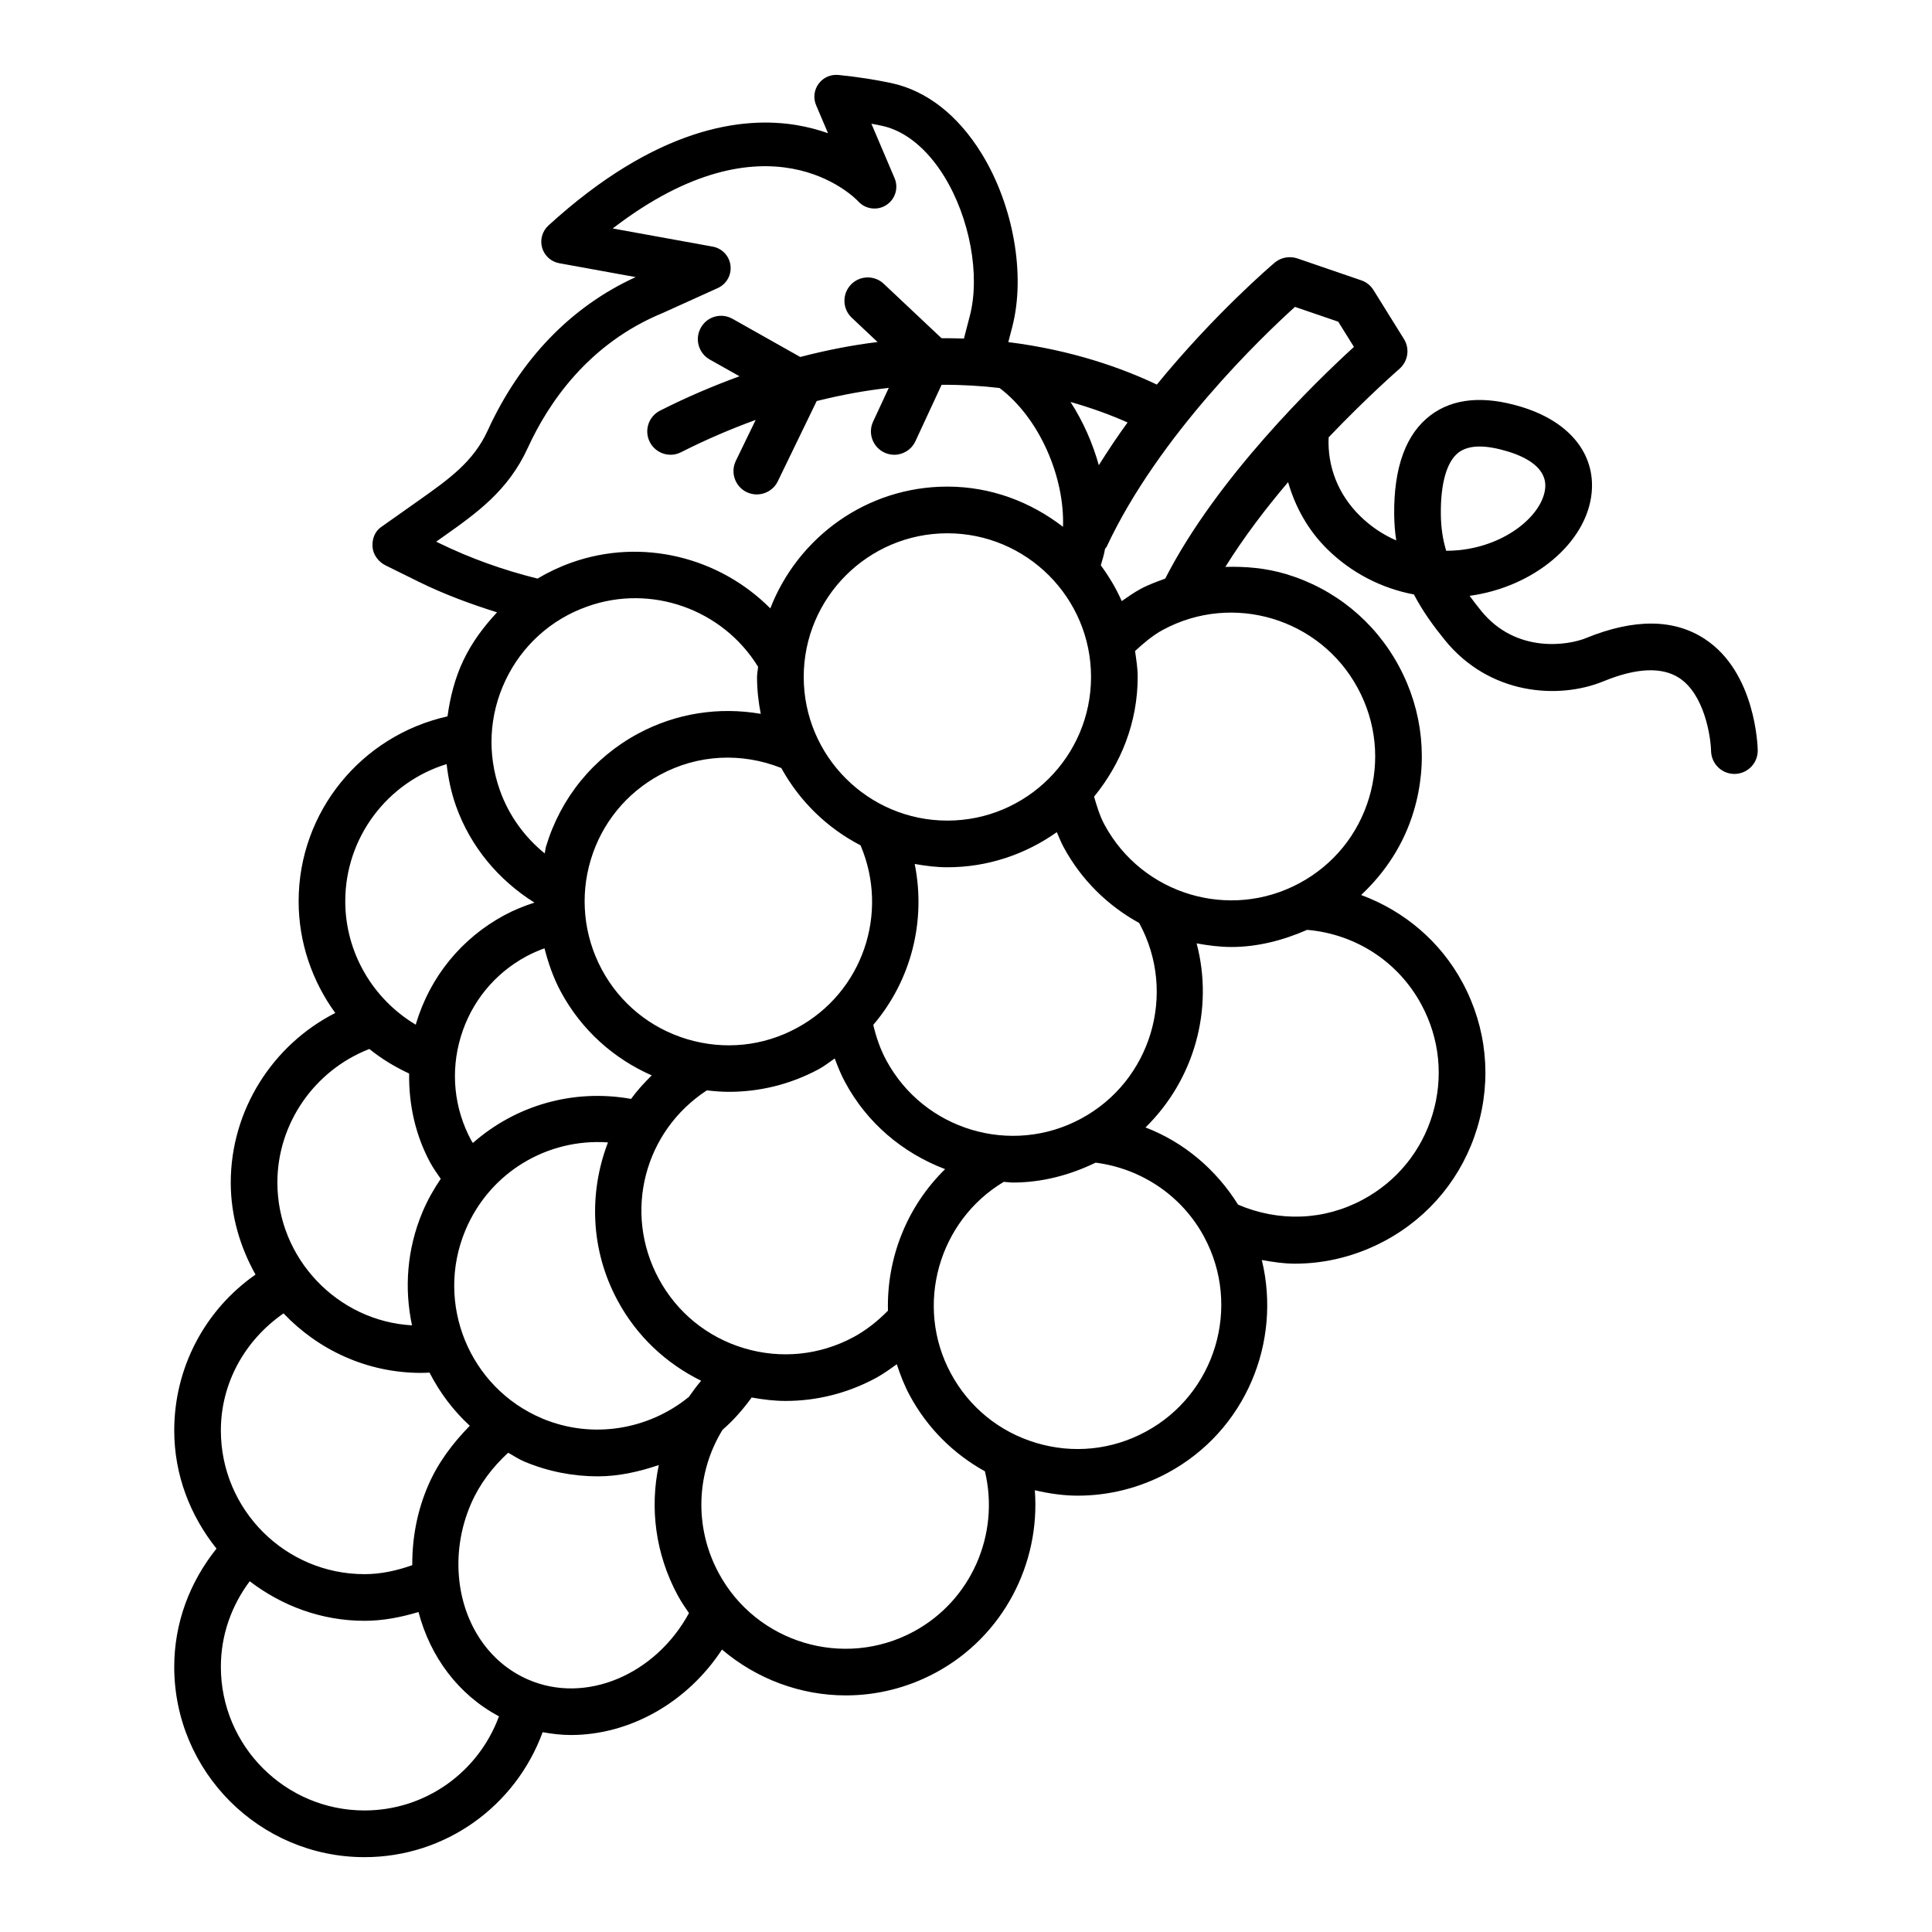 <?xml version="1.0" encoding="UTF-8"?>
<!-- The Best Svg Icon site in the world: iconSvg.co, Visit us! https://iconsvg.co -->
<svg fill="#000000" width="800px" height="800px" version="1.1" viewBox="144 144 512 512" xmlns="http://www.w3.org/2000/svg">
 <path d="m595.85 313.38c-8.191-5.414-18.793-5.492-31.57-0.273-4.555 1.871-18.477 4.254-27.801-7.285-1.07-1.328-2.082-2.625-3.016-3.922 17-2.309 31.059-14.074 32.34-27.301 1.012-10.422-5.973-18.945-18.676-22.793-9.941-3.004-17.98-2.277-23.969 2.203-6.562 4.934-9.82 13.816-9.684 26.41 0.031 2.398 0.211 4.66 0.543 6.801-3.531-1.539-6.773-3.711-9.562-6.457-5.828-5.711-8.703-13.094-8.355-20.863 10.23-10.723 18.551-17.965 18.719-18.113 2.324-1.992 2.852-5.371 1.238-7.949l-8.07-12.973c-0.754-1.207-1.898-2.125-3.242-2.578l-16.941-5.809c-2.066-0.68-4.312-0.285-5.988 1.117-0.98 0.828-15.934 13.59-31.246 32.32-8.875-4.227-22.289-9.129-39.359-11.254l1.055-4.066c3.574-13.801 0.285-32.266-8.176-45.977-6.289-10.168-14.555-16.605-23.91-18.613-4.18-0.875-8.824-1.629-13.984-2.141-2.066-0.195-4.027 0.664-5.25 2.324s-1.477 3.816-0.664 5.703l3.152 7.406c-2.535-0.891-5.324-1.645-8.387-2.156-14.164-2.34-36.984 0.395-65.719 26.625-1.621 1.492-2.269 3.769-1.66 5.883 0.609 2.113 2.359 3.711 4.531 4.102l20.266 3.68c-17.043 7.769-30.539 21.707-39.219 40.652-3.801 8.312-10.25 12.867-18.418 18.645l-9.844 6.953c-1.684 1.16-2.414 3.242-2.262 5.277 0.16 2.051 1.586 3.953 3.426 4.856l8.816 4.359c6.777 3.332 13.742 5.898 20.762 8.098-3.523 3.769-6.652 7.938-8.93 12.734-2.258 4.754-3.504 9.77-4.203 14.836-22.766 5.09-39.453 25.227-39.453 49.016 0 10.863 3.578 21.145 9.707 29.59-16.645 8.469-27.695 25.805-27.695 44.938 0 8.891 2.508 17.125 6.562 24.387-13.414 9.367-21.539 24.668-21.539 41.32 0 11.883 4.301 22.672 11.199 31.301-7.129 8.906-11.199 19.746-11.199 31.328 0 27.816 22.625 50.441 50.434 50.441 21.344 0 39.984-13.434 47.199-33.121 2.484 0.457 4.988 0.75 7.496 0.75 15.398 0 30.734-8.438 40.031-22.648 9.191 7.816 20.844 12.152 32.801 12.152 8.07 0 16.262-1.945 23.848-6.035 17.828-9.605 27.746-28.809 26.258-48.328 3.766 0.867 7.566 1.43 11.359 1.43 8.234 0 16.41-2.035 23.863-6.047 20.637-11.137 30.23-34.629 24.93-56.402 2.91 0.523 5.836 0.969 8.77 0.969 8.207 0 16.395-2.051 23.91-6.094 11.871-6.394 20.543-17.031 24.422-29.941 3.879-12.926 2.488-26.578-3.906-38.449-5.918-10.996-15.539-19.016-26.875-23.219 6.434-6.019 11.34-13.512 13.93-22.184 3.879-12.91 2.488-26.562-3.906-38.434-6.394-11.887-17.031-20.559-29.941-24.438-5.293-1.578-10.699-2.055-16.066-1.891 4.902-7.871 10.73-15.527 16.629-22.461 1.898 6.598 5.309 12.781 10.434 17.805 6.336 6.231 14.312 10.332 22.914 11.961 2.324 4.465 5.203 8.402 8.176 12.066 11.766 14.527 30.062 15.867 42.07 10.938 8.75-3.59 15.492-3.848 20.062-0.875 6.652 4.359 8.34 15.477 8.434 19.383 0.09 3.363 2.836 6.047 6.184 6.047h0.121c3.41-0.074 6.109-2.867 6.062-6.273-0.012-0.844-0.508-20.59-13.965-29.441zm-153.03-57.422c-2.644 3.621-5.172 7.426-7.621 11.324-1.652-5.894-4.164-11.609-7.504-16.758 5.894 1.676 10.965 3.578 15.125 5.434zm-143.71 130.55c-0.465-4.848-0.008-9.789 1.434-14.602 2.918-9.758 9.473-17.785 18.434-22.609 9.977-5.383 21.586-5.938 32.074-1.766 4.828 8.77 12.109 15.883 21.008 20.496 7.664 18.035 0.504 39.035-16.906 48.41-8.961 4.856-19.262 5.883-29.051 2.957-9.75-2.926-17.785-9.473-22.609-18.449-2.441-4.543-3.902-9.43-4.383-14.41-0.004-0.008 0-0.02 0-0.027zm17.605 42.48c-1.992 1.965-3.863 4.008-5.477 6.231-15.449-2.754-30.676 1.785-41.914 11.676-0.133-0.234-0.305-0.434-0.438-0.672-4.562-8.477-5.551-18.207-2.789-27.422 2.769-9.23 8.953-16.82 17.422-21.375 1.547-0.832 3.152-1.52 4.777-2.117 1.012 3.938 2.34 7.812 4.316 11.484 5.531 10.285 14.16 17.824 24.102 22.195zm14.609 3.969c1.934 0.223 3.879 0.391 5.832 0.391 8.07 0 16.262-1.93 23.848-6.019 1.516-0.82 2.805-1.879 4.207-2.824 0.805 2.148 1.664 4.285 2.762 6.309 5.797 10.777 15.188 18.707 26.492 23.023-10.129 9.914-15.504 23.562-15.145 37.504-2.684 2.731-5.688 5.141-9.102 6.992-8.988 4.844-19.293 5.867-29.035 2.957-9.758-2.926-17.797-9.473-22.625-18.449-9.473-17.609-3.781-39.094 12.766-49.883zm47.527-8.016c-1.586-2.934-2.656-6.094-3.426-9.336 9.969-11.68 14.055-27.402 10.98-42.645 2.824 0.492 5.695 0.875 8.66 0.875 10.812 0 20.785-3.488 29.004-9.305 0.57 1.312 1.09 2.648 1.766 3.902 4.766 8.852 11.84 15.645 20.047 20.164l0.105 0.184c9.984 18.508 3.031 41.691-15.477 51.664-18.508 9.988-41.707 3.035-51.66-15.504zm16.215-63.473c-20.996 0-38.07-17.074-38.07-38.07 0-20.996 17.074-38.07 38.07-38.07s38.07 17.074 38.07 38.07c0 20.996-17.074 38.07-38.07 38.07zm-134.99-73.684-0.477-0.242 1.906-1.344c8.832-6.246 17.172-12.145 22.371-23.516 5.422-11.824 15.996-27.617 35.785-35.75l14.562-6.594c2.309-1.043 3.68-3.469 3.363-5.988-0.301-2.519-2.219-4.539-4.707-4.992l-26.504-4.812c41.18-31.648 64.105-8.219 65.086-7.164 1.898 2.082 5.07 2.488 7.406 0.965 2.383-1.523 3.316-4.539 2.203-7.137l-6.141-14.422c0.98 0.168 1.914 0.363 2.836 0.559 6.078 1.297 11.93 6.047 16.441 13.363 6.801 11.012 9.609 26.215 6.816 36.973l-1.57 6.043c-1.945-0.074-3.922-0.109-5.941-0.102l-15.309-14.418c-2.473-2.352-6.41-2.219-8.734 0.258-2.34 2.488-2.234 6.394 0.258 8.734l6.836 6.441c-6.531 0.797-13.383 2.113-20.488 3.961l-17.926-10.098c-3.004-1.703-6.758-0.648-8.418 2.352-1.676 2.973-0.617 6.742 2.352 8.418l7.891 4.441c-6.828 2.508-13.828 5.445-21.066 9.117-3.039 1.539-4.254 5.266-2.707 8.297 1.086 2.156 3.258 3.394 5.504 3.394 0.949 0 1.898-0.227 2.789-0.68 6.801-3.449 13.371-6.219 19.773-8.562l-5.273 10.871c-1.477 3.078-0.195 6.773 2.867 8.266 0.875 0.406 1.793 0.617 2.699 0.617 2.293 0 4.496-1.281 5.566-3.484l10.305-21.266c6.648-1.668 13.027-2.812 19.102-3.488l-4.156 8.945c-1.434 3.09-0.09 6.758 3.016 8.207 0.828 0.375 1.719 0.574 2.594 0.574 2.324 0 4.555-1.328 5.609-3.59l6.941-14.957c5.434-0.027 10.547 0.285 15.359 0.852 10.613 8.004 17.281 23.668 16.812 36.789-8.523-6.582-19.07-10.66-30.648-10.66-21.395 0-39.602 13.438-46.922 32.273-13.52-13.582-33.992-18.773-52.676-12.137-3.172 1.129-6.188 2.555-9.02 4.242-8.91-2.215-17.777-5.332-26.367-9.551zm17.883 36.516c4.367-9.203 12.059-16.156 21.652-19.562 16.91-6.066 35.906 0.707 45.285 15.957-0.051 0.914-0.273 1.777-0.273 2.703 0 3.348 0.363 6.613 0.988 9.777-11.016-1.91-22.391-0.195-32.492 5.231-11.871 6.394-20.543 17.031-24.422 29.957-0.176 0.594-0.195 1.199-0.352 1.793-5.359-4.363-9.5-10.066-11.859-16.699-3.422-9.59-2.894-19.953 1.473-29.156zm-15.602 22.195c0.441 3.738 1.191 7.461 2.484 11.098 3.832 10.758 11.219 19.59 20.785 25.605-2.731 0.891-5.406 1.961-7.969 3.34-11.375 6.141-19.684 16.336-23.395 28.703-0.031 0.105-0.031 0.215-0.062 0.32-11.387-6.777-18.699-19.152-18.699-32.707-0.004-16.941 11.172-31.539 26.855-36.359zm-20.469 75.492c3.184 2.594 6.738 4.738 10.539 6.512-0.117 8.137 1.613 16.223 5.582 23.594 0.832 1.535 1.832 2.898 2.793 4.309-1.852 2.738-3.512 5.644-4.836 8.801-4.144 9.859-4.856 20.285-2.777 30.027-19.672-1.09-35.68-17.676-35.68-37.84 0-15.738 9.914-29.789 24.379-35.402zm-22.75 70.074c9.195 9.664 22.094 15.77 36.453 15.77 0.75 0 1.496-0.039 2.238-0.074 2.691 5.25 6.246 10.012 10.672 14.086-4.453 4.555-8.371 9.691-10.973 15.688-3.043 6.988-4.305 14.215-4.273 21.254-4.062 1.434-8.262 2.383-12.645 2.383-20.996 0-38.078-17.074-38.078-38.07 0-12.625 6.406-23.961 16.605-31.035zm21.473 131.73c-20.996 0-38.078-17.074-38.078-38.07 0-8.316 2.766-16.145 7.648-22.672 8.484 6.481 18.953 10.484 30.43 10.484 4.926 0 9.66-0.949 14.297-2.328 3.106 11.816 10.496 21.879 21.328 27.641-5.457 14.828-19.52 24.945-35.625 24.945zm43.312-34.707c-10.434-4.539-16.914-14.676-18.199-26.227v-0.008c-0.734-6.602 0.191-13.652 3.133-20.406 2.281-5.238 5.754-9.707 9.805-13.449 1.43 0.773 2.746 1.688 4.277 2.332 6.328 2.656 12.949 3.922 19.496 3.922 5.555 0 10.938-1.23 16.156-2.992-2.418 11.348-0.91 23.539 4.992 34.488 0.902 1.672 1.945 3.219 3.004 4.746-8.855 16.316-27.402 24.27-42.664 17.594zm42.641-74.891c-10.695 8.715-25.621 11.281-38.84 5.731-19.383-8.145-28.516-30.547-20.371-49.93 6.449-15.34 21.742-24.379 37.766-23.242-5.074 13.238-4.715 28.434 2.562 41.93 5.043 9.367 12.777 16.629 22.133 21.23-1.184 1.371-2.231 2.816-3.25 4.281zm59.57 62.191c-18.508 9.984-41.707 3.016-51.664-15.492-6.637-12.324-5.914-26.707 1.016-37.984 2.875-2.481 5.414-5.387 7.719-8.555 2.996 0.543 6.004 0.91 9.008 0.91 8.234 0 16.41-2.035 23.879-6.062 1.973-1.066 3.766-2.367 5.566-3.668 0.914 2.801 1.984 5.574 3.426 8.25 4.641 8.629 11.566 15.492 19.93 20.129 4.004 16.668-3.602 34.234-18.879 42.473zm61.48-52.961c-8.988 4.856-19.293 5.883-29.035 2.957-9.758-2.926-17.785-9.473-22.609-18.449-9.648-17.902-3.289-40.363 14.039-50.727 0.824 0.039 1.652 0.18 2.477 0.18 7.539 0 14.941-1.914 21.871-5.269 12.18 1.574 22.898 8.805 28.738 19.645 9.984 18.508 3.027 41.691-15.48 51.664zm73.082-113.18c4.844 8.977 5.883 19.293 2.957 29.035-2.926 9.758-9.473 17.785-18.434 22.609-10.348 5.598-22.305 5.977-33.113 1.363-5.859-9.371-14.387-16.574-24.535-20.461 12.883-12.641 18.172-31.277 13.547-48.789 3.051 0.566 6.137 0.961 9.262 0.961 6.758 0 13.527-1.699 20.031-4.543 12.859 1.121 24.168 8.445 30.285 19.824zm-16.848-83.836c4.844 8.977 5.898 19.277 2.973 29.035-2.926 9.758-9.473 17.785-18.449 22.609-18.508 9.973-41.66 3.031-51.664-15.492-1.258-2.324-2.016-4.883-2.766-7.434 7.113-8.695 11.559-19.652 11.559-31.738 0-2.352-0.379-4.598-0.695-6.867 2.281-2.074 4.617-4.109 7.391-5.609 18.527-9.996 41.711-3.012 51.652 15.496zm-51.043-29.074c-2.184 0.812-4.383 1.582-6.473 2.707-1.781 0.965-3.422 2.109-5.059 3.258-1.48-3.391-3.391-6.527-5.543-9.484 0.406-1.441 0.875-2.848 1.117-4.356 0.137-0.219 0.34-0.371 0.453-0.609 13.832-29.562 41.344-55.797 49.883-63.52l11.465 3.922 4.164 6.684c-10.07 9.18-36.391 34.703-50.008 61.398zm77.863-7.535c-1.133 0.105-2.277 0.168-3.41 0.168-0.891-2.941-1.387-6.109-1.418-9.684-0.09-8.207 1.586-14.027 4.734-16.395 1.387-1.023 3.227-1.555 5.535-1.555 2.098 0 4.586 0.438 7.422 1.297 4.844 1.465 10.484 4.344 9.957 9.773-0.664 6.863-9.984 15.082-22.82 16.395z"/>
</svg>